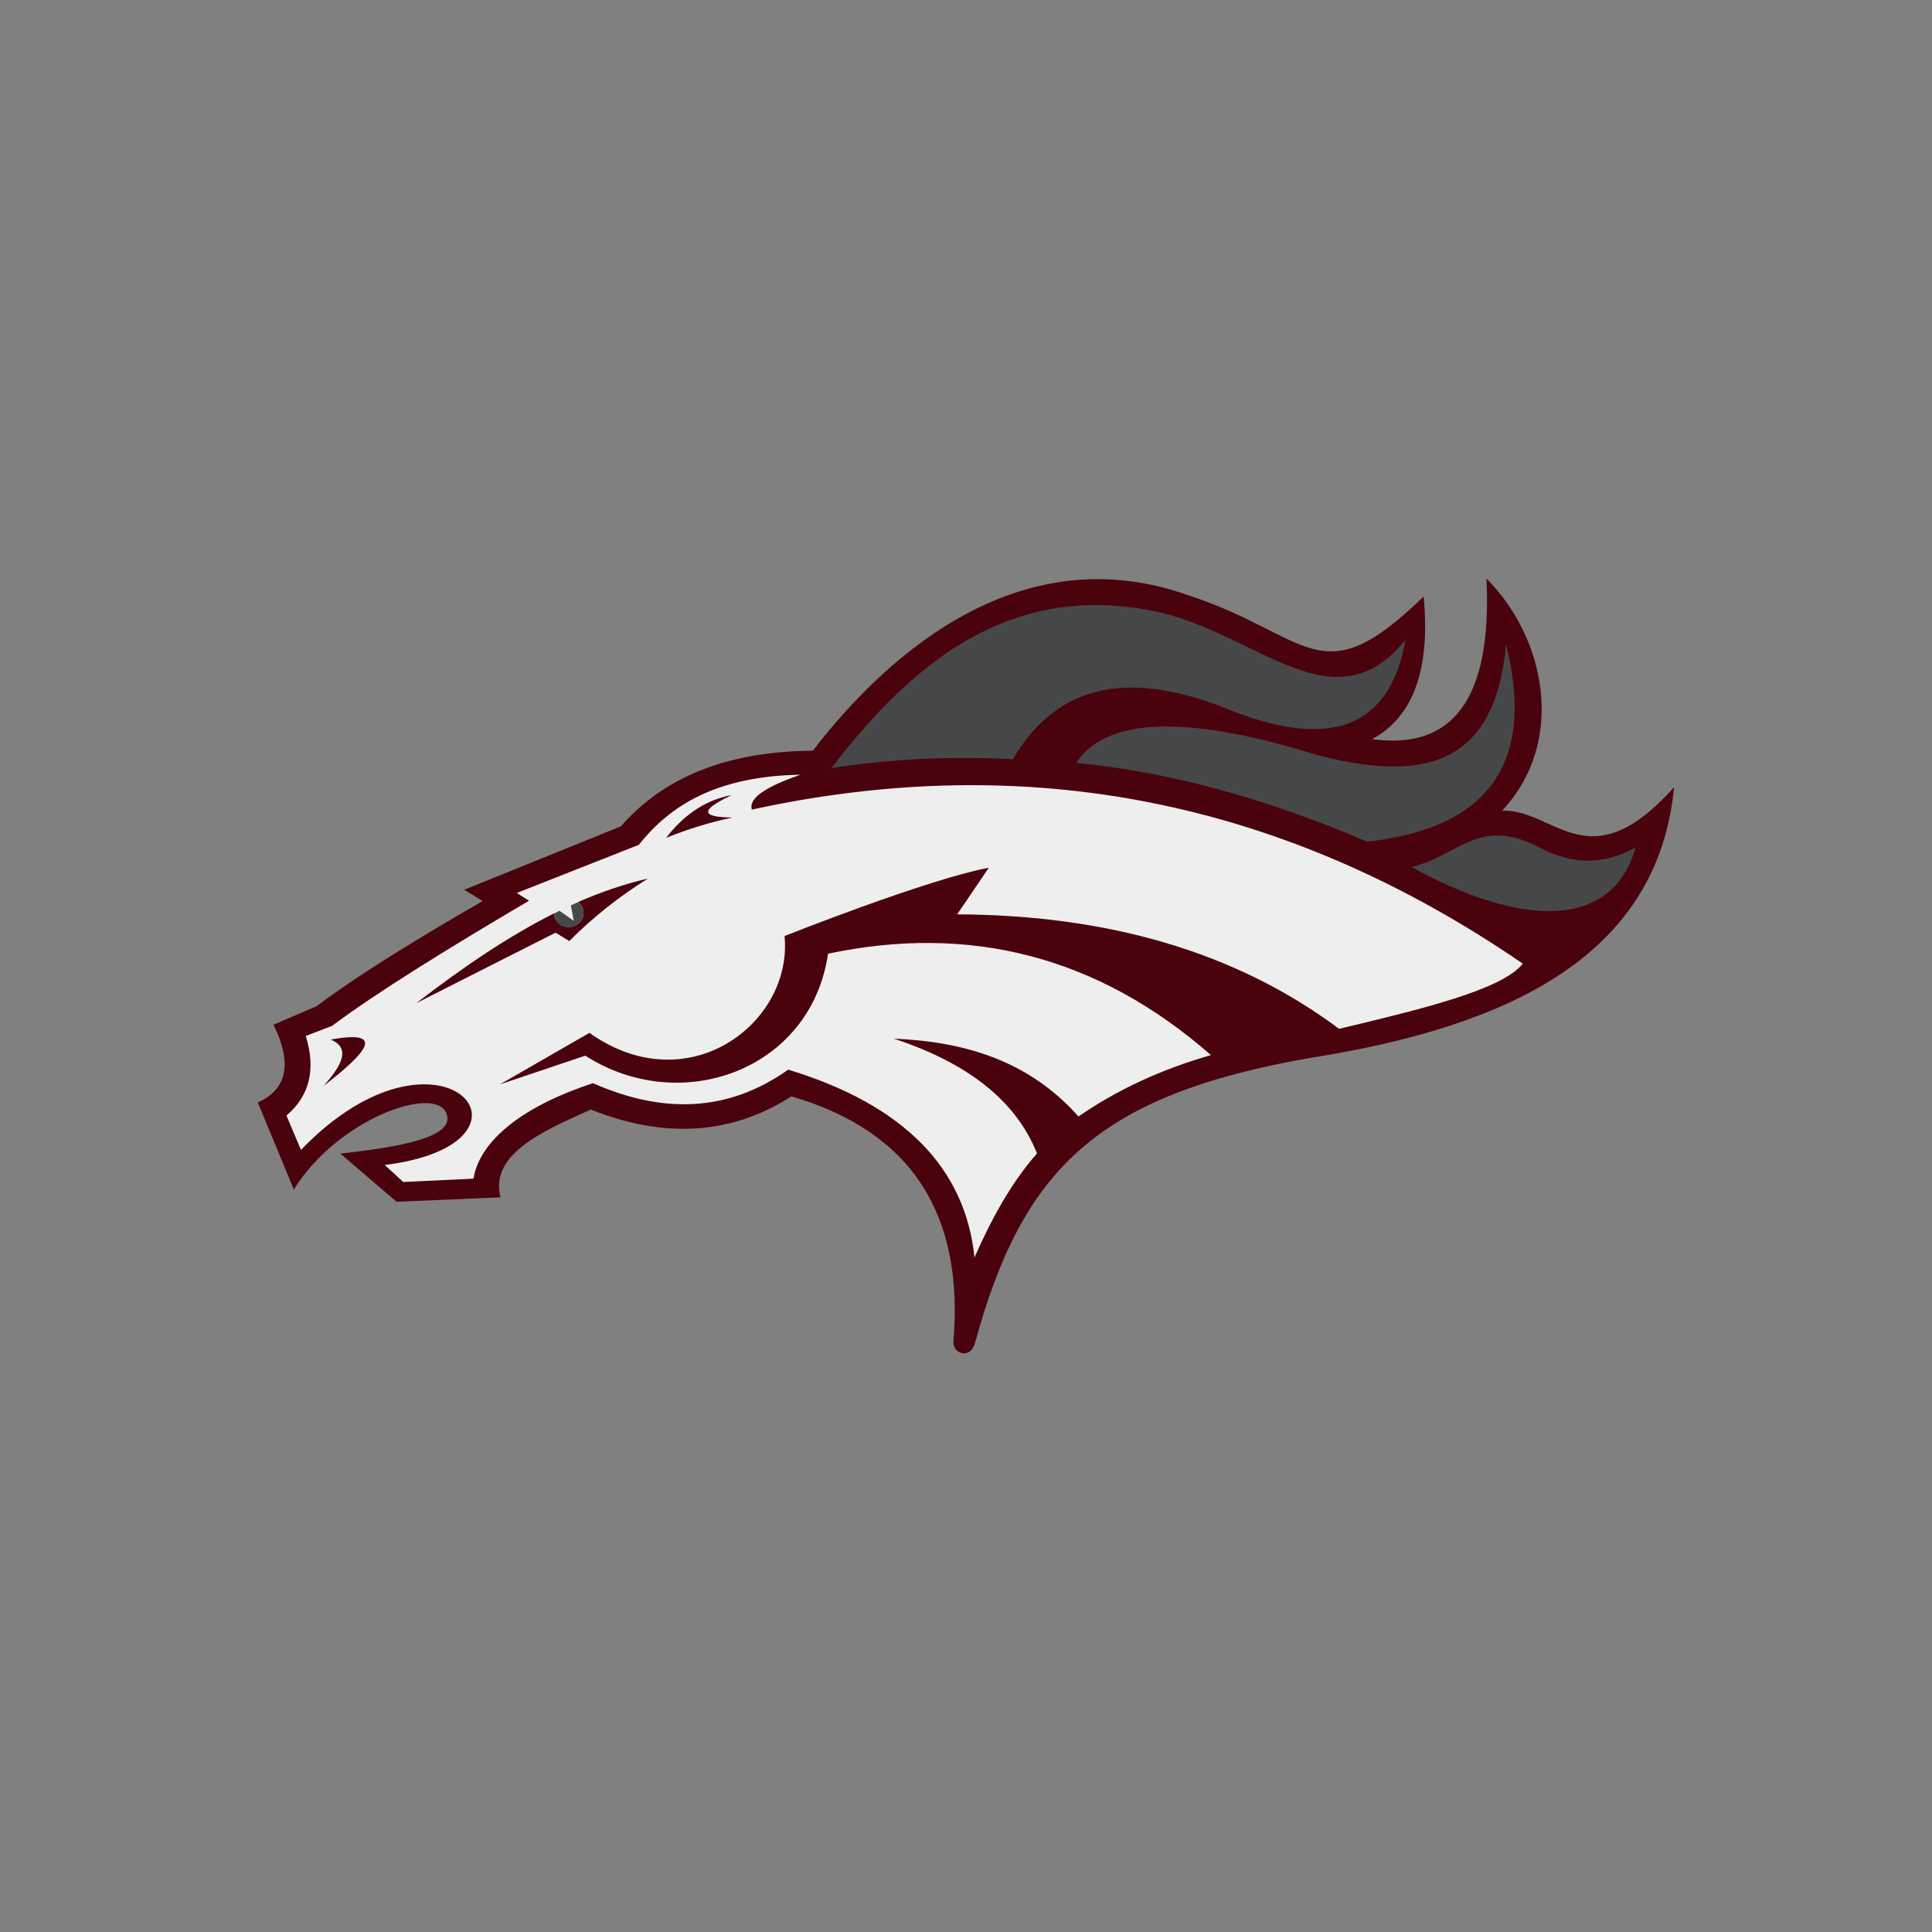 <?xml version="1.0" encoding="UTF-8"?>
<!-- Generator: Adobe Illustrator 27.2.0, SVG Export Plug-In . SVG Version: 6.00 Build 0)  -->
<svg xmlns="http://www.w3.org/2000/svg" xmlns:xlink="http://www.w3.org/1999/xlink" version="1.1" id="Layer_1" x="0px" y="0px" width="1728px" height="1728px" viewBox="0 0 1728 1728" style="enable-background:new 0 0 1728 1728;" xml:space="preserve">
<rect x="0" y="0" width="1728" height="1728" fill="#808080" stroke="none"/>
<style type="text/css">
	.st0{fill:#4A030C;}
	.st1{fill:#EEEEEF;}
	.st2{fill:#464749;}
</style>
<g>
	<path class="st0" d="M1227.3,661.1c70.4,9.6,107.5-33.4,102.2-143.6c52.3,52,72.2,145.2,14,207.6c46.9-1.9,77.2,64.6,153.8-21   c-14.4,149.7-145.5,213.7-324.9,242C981,979.5,914.6,1045.9,872.1,1201c-3.9,15-19.4,10.2-19.4-0.5c9.6-113-36-188.1-144.8-219.9   c-55.4,35.4-115.5,37.3-179.4,11.8c-45.7,20.2-90.4,40.8-80.9,78.5l-92.9,4l-50.3-43.1c46.3-5.3,105.5-13.5,94.5-36.8   c-11.5-24.2-96.9,5.9-136.1,68.9l-32.2-77.8c24.6-11.2,32.1-32.7,14-69.6l38.5-16.5c38.3-28.8,90.9-60.8,148.6-94.1l-16.5-10.1   l140.1-56.7c42.3-48.3,101.8-67,171.7-67.7c71.6-92.8,189.4-190.6,335.2-139.2c109.9,35.7,117.9,92.2,211.1,1.3   C1279.6,599,1263.9,641.1,1227.3,661.1z"></path>
	<path class="st1" d="M672.5,724.1c-3.2-10.2,12.6-20.6,43.6-31.2c-74.6,1.3-116.4,27-144.7,62.7l-109.2,43.1l11,6.9   c-72.8,42.9-136.3,82.1-176.1,111.9l-23.6,9.1c9.4,30.4,3,53.9-17.3,71.2l13,30.7c125.2-130.1,230.7-6,74.9,13.5l16.6,15.2l62.8-3   c5.8-35.7,47.2-65.9,106.9-85.4c61.9,27.4,120.4,26.3,174.6-12.1c102.9,31.4,158.3,87.5,166.6,168c15.7-35.9,33.7-67.9,55.9-93   c-19-48-63.2-81.4-128-102.7c63.1,2.6,120.6,19.5,165.1,69.6c34.8-24,74.3-42.3,118.5-54.9C981.4,854.6,866.7,826.4,740.6,853   c-15.3,104.7-132.2,145.8-217.1,91.2l-76.4,25.7l80.1-46.1c88.2,62.7,182.1-8.8,174.5-86.6c0,0,126.9-50.5,182.7-61.1l-28.3,41.7   c133.6,0.6,248.5,32.9,341.6,102.4c72.6-17.4,145.6-34.7,164.3-58.3C1147.2,714.5,917.1,670.8,672.5,724.1z M289.5,971.2   c15.5-17.6,25-33.5,6.3-41.4C345.8,920.7,328.3,941.3,289.5,971.2z M509.2,841.7l-12.3-7.5l-124.5,63   c40.8-31.5,81.8-59.5,123.2-80.3c0.1,6.8,5.9,12.2,13.2,12.2c7.3,0,13.1-5.5,13.1-12.4c0-4-2-7.6-5.1-9.8   c20.8-9.1,41.7-16.3,62.7-21.1C553.3,802.2,529.9,820.8,509.2,841.7z M595.7,749.4c15-19.1,33.3-33.5,58.8-38.3   c-33,15.7-23.1,19.8,0.7,20.1C634.8,735.4,615,741.7,595.7,749.4z"></path>
	<path class="st2" d="M521.9,816.8c0,6.8-5.9,12.4-13.1,12.4c-7.2,0-13.1-5.5-13.2-12.2c1.6-0.8,3.2-1.6,4.8-2.4l12.8,9l-2.6-13.8   c2-0.9,4.1-1.9,6.1-2.8C519.9,809.2,521.9,812.8,521.9,816.8z"></path>
	<path class="st2" d="M1462.9,758c-23.5,82.4-117.9,63.5-200.3,17.4c42.9-10.3,59.9-46.1,115.4-16.9   C1404.6,772.5,1432.7,774.7,1462.9,758z"></path>
	<path class="st2" d="M1347,576c25.8,103.5-12.5,164.5-124.3,176.8c-90-38.6-176.7-62.4-260.2-70.5c26.8-40.3,97.3-43.7,215.2-7.1   C1266.8,698.5,1337.3,689.7,1347,576z"></path>
	<path class="st2" d="M1257.1,572.2c-13.7,77-65.2,100.9-162.3,60.7c-65.9-25.4-141.7-34.4-188.8,46.1c-54.6-2.7-108.7-0.5-162.3,8   c76.8-100.8,166.8-168.6,296.1-138.7C1127.3,569.9,1194.5,649.9,1257.1,572.2z"></path>
</g>
</svg>
